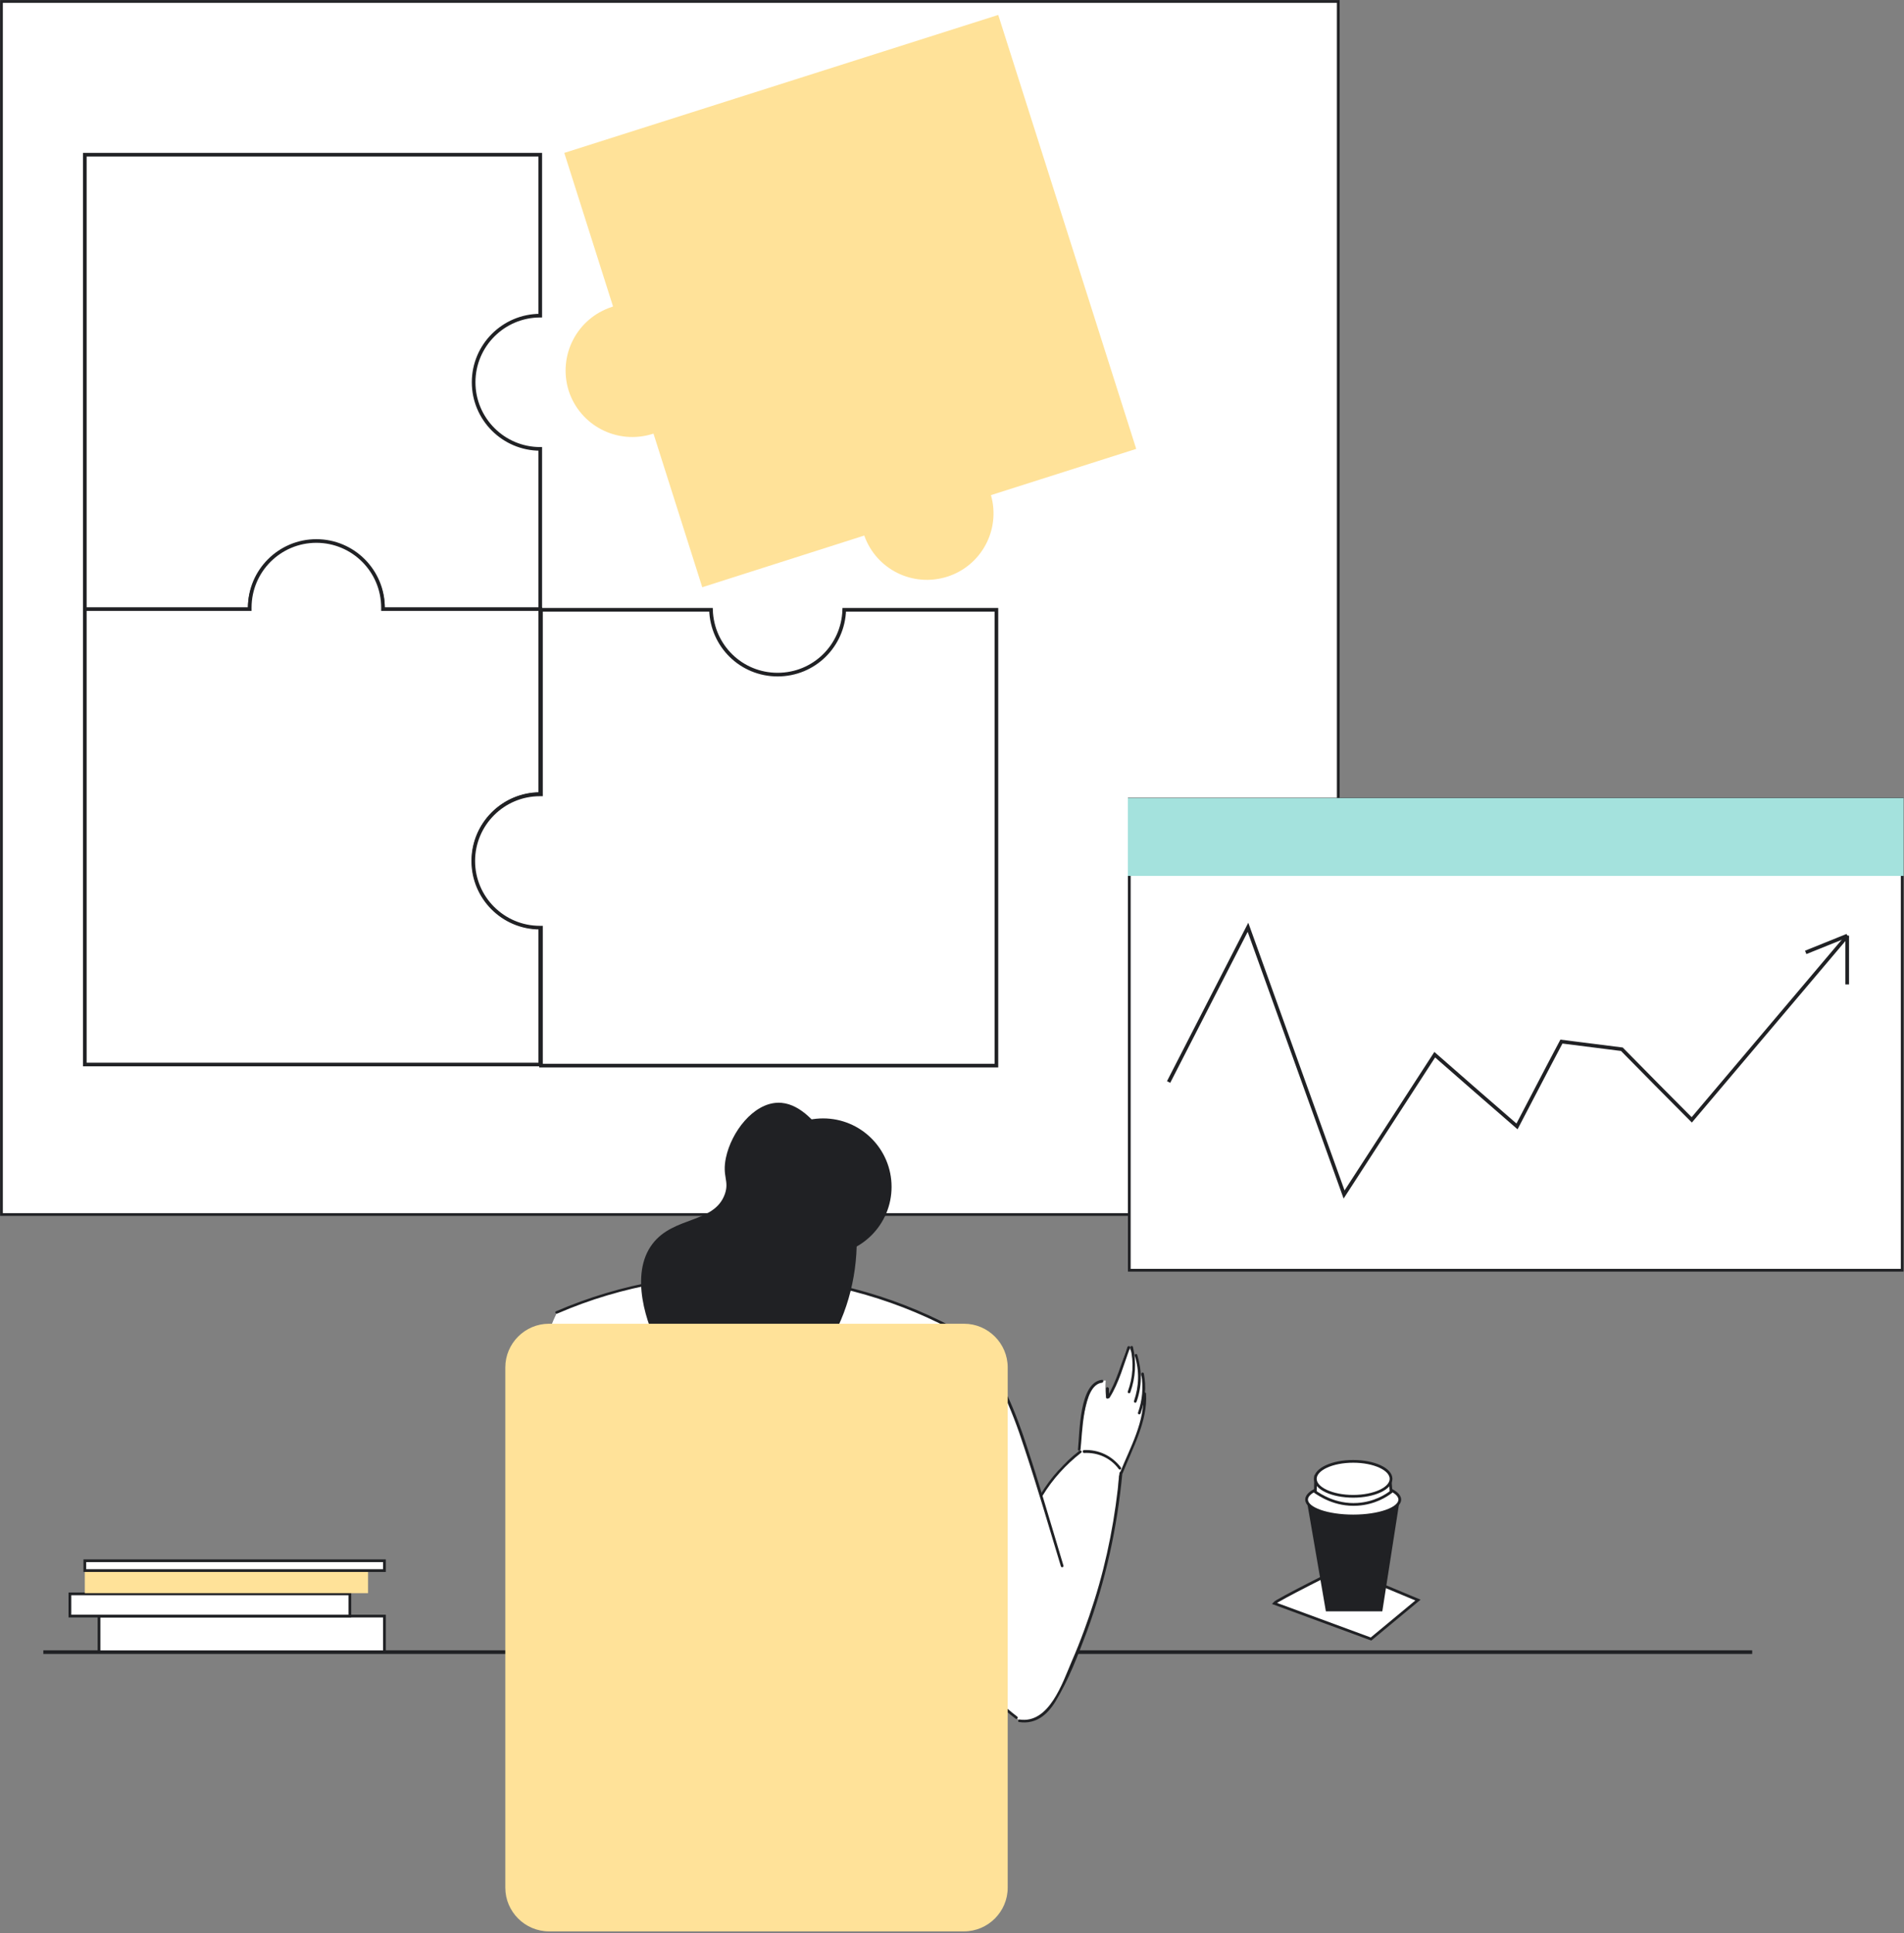 <?xml version="1.0" encoding="UTF-8"?> <svg xmlns="http://www.w3.org/2000/svg" width="523" height="531" viewBox="0 0 523 531" fill="none"><rect x="0" y="0" width="523" height="531" fill="#808080" stroke="none"/> <g clip-path="url(#clip0_106_610)"> <path d="M11.9 453.8H481.3" stroke="#202124" stroke-miterlimit="10"></path> <path d="M105.6 443.9H27.2V453.7H105.6V443.9Z" fill="white" stroke="#202124" stroke-width="0.75" stroke-miterlimit="10"></path> <path d="M96.1 437.8H19.2V443.9H96.1V437.8Z" fill="white" stroke="#202124" stroke-width="0.75" stroke-miterlimit="10"></path> <path d="M101.1 431.4H23.3V437.6H101.1V431.4Z" fill="#FFE299"></path> <path d="M105.6 428.7H23.3V431.4H105.6V428.7Z" fill="white" stroke="#202124" stroke-width="0.75" stroke-miterlimit="10"></path> <path d="M350 440.4C350.7 439.5 368.4 430.7 368.4 430.7L389.5 439.5L376.6 450.2L350 440.4Z" fill="white" stroke="#202124" stroke-width="0.75" stroke-miterlimit="10"></path> <path d="M379.7 442.6H364.2L358.9 411.8H384.5L379.7 442.6Z" fill="#202124"></path> <path d="M371.7 416.4C378.769 416.4 384.5 414.386 384.5 411.9C384.5 409.415 378.769 407.4 371.7 407.4C364.631 407.4 358.9 409.415 358.9 411.9C358.9 414.386 364.631 416.4 371.7 416.4Z" fill="white" stroke="#202124" stroke-width="0.75" stroke-miterlimit="10"></path> <path d="M382.1 409.801C380.8 410.801 377.6 412.901 372.9 413.201C366.8 413.601 362.5 410.601 361.3 409.801C361.3 408.401 361.4 406.901 361.4 405.501C364.1 404.901 367.6 404.401 371.7 404.501C375.7 404.601 379.2 405.201 381.8 405.801C381.9 407.201 382 408.501 382.1 409.801Z" fill="white" stroke="#202124" stroke-width="0.75" stroke-miterlimit="10"></path> <path d="M371.7 411C377.444 411 382.1 408.851 382.1 406.2C382.1 403.549 377.444 401.4 371.7 401.4C365.956 401.4 361.3 403.549 361.3 406.2C361.3 408.851 365.956 411 371.7 411Z" fill="white" stroke="#202124" stroke-width="0.75" stroke-miterlimit="10"></path> <path d="M367.6 0.4H0.4V333.6H367.6V0.4Z" fill="white" stroke="#202124" stroke-width="0.75" stroke-miterlimit="10"></path> <path d="M522.5 219.5H310.2V348.9H522.5V219.5Z" fill="white" stroke="#202124" stroke-width="0.75" stroke-miterlimit="10"></path> <path d="M522.9 219.2H309.8V240.6H522.9V219.2Z" fill="#A4E2DD"></path> <path d="M321 297.2C328.3 283 335.5 268.9 342.8 254.7C351.6 279.2 360.4 303.6 369.2 328.1C377.5 315.3 385.8 302.5 394.1 289.7C401.6 296.3 409.1 302.8 416.7 309.4C420.8 301.6 424.8 293.8 428.9 286.1C434.4 286.8 440 287.5 445.5 288.2C451.9 294.7 458.3 301.2 464.7 307.6C479 290.7 493.2 273.9 507.5 257" stroke="#202124" stroke-miterlimit="10"></path> <path d="M496 261.6L507.4 257" stroke="#202124" stroke-miterlimit="10"></path> <path d="M507.4 270.4V257" stroke="#202124" stroke-miterlimit="10"></path> <path d="M155 42L168.4 84.2C168.3 84.2 168.2 84.2 168.1 84.3C158.5 87.4 153.2 97.6 156.2 107.3C159.3 116.9 169.5 122.2 179.2 119.2C179.3 119.2 179.4 119.1 179.5 119.1L192.9 161.3L237.4 147.1C240.7 156.4 250.7 161.4 260.2 158.4C269.6 155.4 274.9 145.5 272.2 136L312.1 123.3L274.2 4.1L155 42Z" fill="#FFE299"></path> <path d="M130.1 105C130.1 94.9 138.3 86.7 148.4 86.7V42.499H23.3V167.6H68.6C68.6 167.5 68.6 167.4 68.6 167.2C68.6 157.1 76.8 148.9 86.9 148.9C97 148.9 105.2 157.1 105.2 167.2C105.2 167.3 105.2 167.4 105.2 167.6H148.4V123.3C138.3 123.3 130.1 115.1 130.1 105Z" fill="white" stroke="#202124" stroke-miterlimit="10"></path> <path d="M130.1 236.4C130.1 226.3 138.3 218.1 148.4 218.1V167.3H105.2C105.2 167.2 105.2 167 105.2 166.9C105.2 156.8 97 148.6 86.9 148.6C76.8 148.6 68.6 156.8 68.6 166.9C68.6 167 68.6 167.2 68.6 167.3H23.3V292.4H148.4V254.7C138.3 254.7 130.1 246.5 130.1 236.4Z" fill="white" stroke="#202124" stroke-miterlimit="10"></path> <path d="M231.9 167.5C231.6 177.4 223.6 185.3 213.6 185.3C203.6 185.3 195.6 177.4 195.3 167.5H148.6V218.2C148.5 218.2 148.4 218.2 148.3 218.2C138.2 218.2 130 226.4 130 236.5C130 246.6 138.2 254.8 148.3 254.8C148.4 254.8 148.5 254.8 148.6 254.8V292.7H273.7V167.5H231.9Z" fill="white" stroke="#202124" stroke-miterlimit="10"></path> <path d="M297.3 405.1C296.6 404.1 296.6 402.3 296.7 398.8C296.7 397.2 296.8 395.1 297.2 392.1C297.3 390.9 297.8 387.2 299.1 383.2C299.5 382.1 300 380.8 301.3 379.9C302.2 379.3 303.1 379.2 303.7 379.2C303.5 382.9 303.8 383.8 304.1 383.9C304.9 384.1 306.8 378.8 307.2 377.6C308.6 373.5 309.2 370.2 310 370.3C310.2 370.3 310.2 370.4 311.1 371.7C312.1 373 312.1 373 312.3 373.3C312.6 373.9 313.1 374.9 312.9 376.7C313.2 377.3 313.7 378.3 314 379.5C314.2 380.1 314.8 382.3 314.3 386.2C314 388.8 313.5 390.7 312.7 393.4C312.1 395.2 311.5 397.3 310.3 399.8C308.4 403.9 307.5 405.9 305.6 406.9C303 407.9 299 407.3 297.3 405.1Z" fill="white"></path> <path d="M266.2 367.3C267 368.2 268.1 369.5 269.3 371.1C273.1 376.2 275.5 381 278 387.2C280.3 392.9 283.3 400.7 286 410.6C286.9 409.2 287.7 408 288.3 407.1C290.3 404.4 291.8 402.3 294.4 400.5C295.7 399.6 296.8 399 297.6 398.7C298.6 398.6 300 398.7 301.5 399.1C304.8 400.1 306.7 402.4 307.4 403.3C307.3 405.9 307.2 409.6 306.7 413.9C305.4 425 302.9 433.4 300.8 440C298.6 446.9 299 444.1 295.4 454.8C293.8 459.6 292 464.9 287.8 469.6C286 471.6 284.2 473 281.9 472.9C280.4 472.8 279.2 472.1 278.5 471.5C277 470.3 274.8 468.5 272.4 466C271.2 464.7 267.4 460.6 262.3 451C260.1 446.8 256.8 440.2 253.6 431.1C251.3 424.6 249.7 418.3 249.1 415.4C245.6 396.4 260.9 374.4 266.2 367.3Z" fill="white"></path> <path d="M265.9 367.6C273.4 376.2 277.8 386.7 281.3 397.5C284.9 408.3 288.1 419.3 291.4 430.2C291.5 430.7 292.3 430.5 292.1 430C288.5 418 285 405.9 281 394.1C277.6 384.3 273.3 374.9 266.4 367.1C266.1 366.7 265.6 367.2 265.9 367.6Z" fill="#202124"></path> <path d="M249.8 419.7C255.2 438.3 262.9 460.1 279 472.1C279.4 472.4 279.8 471.7 279.4 471.5C263.6 459.6 255.9 437.9 250.6 419.5C250.4 419.1 249.7 419.3 249.8 419.7Z" fill="#202124"></path> <path d="M286.4 410.8C289.2 406.2 292.8 402.3 297 399C297.4 398.7 296.8 398.2 296.5 398.5C292.2 401.8 288.6 405.9 285.8 410.5C285.5 410.9 286.1 411.2 286.4 410.8Z" fill="#202124"></path> <path d="M297.8 399.1C301.6 398.9 305.1 400.5 307.3 403.5C307.6 403.9 308.2 403.5 307.9 403.1C305.5 399.9 301.8 398.1 297.7 398.3C297.3 398.4 297.3 399.1 297.8 399.1Z" fill="#202124"></path> <path d="M279.9 473C284.5 473.7 287.6 471.1 289.9 467.4C293.5 461.5 296.1 454.7 298.5 448.3C303.7 434.2 306.9 419.6 308.3 404.6C308.3 404.1 307.6 404.1 307.5 404.6C306.4 416.5 304.2 428.2 300.6 439.6C298.8 445.3 296.8 450.8 294.4 456.3C291.9 462.1 288.2 473.6 280 472.3C279.7 472.2 279.5 473 279.9 473Z" fill="#202124"></path> <path d="M296.8 398.1C297.3 394.4 297.3 380.399 302.7 379.799C303.2 379.699 303.2 379 302.7 379C296.4 379.7 296.6 393.6 296.1 398.1C296 398.6 296.8 398.5 296.8 398.1Z" fill="#202124"></path> <path d="M303.8 381.4C303.8 382.2 303.8 383 303.8 383.8C303.8 384.3 304.6 384.3 304.6 383.8C304.6 383 304.6 382.2 304.6 381.4C304.5 380.9 303.8 380.9 303.8 381.4Z" fill="#202124"></path> <path d="M304.8 383.9C307.4 379.8 308.7 374.7 310.4 370.2C310.6 369.7 309.8 369.6 309.7 370C308 374.4 306.7 379.5 304.2 383.5C303.9 383.9 304.6 384.3 304.8 383.9Z" fill="#202124"></path> <path d="M310.5 370.2C311.5 374.3 311.2 378.3 309.8 382.2C309.6 382.7 310.4 382.9 310.5 382.4C311.9 378.4 312.2 374.2 311.2 370C311.1 369.5 310.4 369.7 310.5 370.2Z" fill="#202124"></path> <path d="M311.7 372.4C313 376.5 312.9 380.7 311.5 384.8C311.3 385.3 312.1 385.5 312.2 385C313.7 380.8 313.7 376.5 312.4 372.2C312.3 371.7 311.6 371.9 311.7 372.4Z" fill="#202124"></path> <path d="M313.5 377.5C314.1 381.1 313.8 384.6 312.6 388C312.4 388.5 313.2 388.7 313.3 388.2C314.6 384.6 314.9 381 314.2 377.3C314.1 376.8 313.4 377 313.5 377.5Z" fill="#202124"></path> <path d="M314 382.8C314.6 390.3 310.4 397.7 307.7 404.4C307.5 404.8 308.2 405 308.4 404.6C311.1 397.8 315.3 390.3 314.8 382.8C314.7 382.3 314 382.3 314 382.8Z" fill="#202124"></path> <path d="M153 360.5C151.9 362.8 150.4 366.2 149.5 370.5C148.5 375.4 148.5 379.2 148.6 381.5C149 396 149.2 403.2 150.4 410.5C150.9 413.9 153 426.8 159.2 445.2C163.2 457 169.5 473 179.6 490.9C186.1 493.9 198.2 498.4 213.7 498C235.1 497.5 250.3 488.2 256.4 484.1C257.1 481.6 258 478.2 259 474.2C261.1 465.5 263.4 454.7 265.6 438.3C268.8 414.7 270.4 403 269.3 388.2C268.6 379.3 267.3 372 266.2 367.2C265.1 366.6 263.4 365.7 261.4 364.7C246.4 357 233.7 354 231 353.4C224.5 351.9 212 349.5 196.1 350.4C179 351.3 166.1 355.5 160.6 357.5C157.4 358.6 154.8 359.7 153 360.5Z" fill="white"></path> <path d="M153.1 360.8C188.8 345.3 230.7 347.7 264.5 366.9C264.9 367.1 265.3 366.5 264.9 366.3C230.9 346.9 188.7 344.6 152.7 360.2C152.3 360.4 152.7 361 153.1 360.8Z" fill="#202124"></path> <path d="M149 370.6C144.6 408.4 156.3 445.4 172.7 479C172.9 479.4 173.6 479.1 173.3 478.6C157 445.1 145.3 408.2 149.7 370.6C149.8 370.1 149.1 370.1 149 370.6Z" fill="#202124"></path> <path d="M266.9 370.3C270 388.7 269.3 407.4 267 425.9C264.7 444 261.9 462.6 257.1 480.1C257 480.6 257.7 480.8 257.8 480.3C262.7 462.7 265.4 444 267.8 425.9C270.2 407.4 270.9 388.6 267.7 370.1C267.6 369.6 266.8 369.8 266.9 370.3Z" fill="#202124"></path> <path d="M226.1 344.8C236.483 344.8 244.9 336.383 244.9 326C244.9 315.617 236.483 307.2 226.1 307.2C215.717 307.2 207.3 315.617 207.3 326C207.3 336.383 215.717 344.8 226.1 344.8Z" fill="#202124"></path> <path d="M224.6 310.7C225.9 311.1 228.2 312.1 230.1 314.2C233.8 318.2 233.6 323.2 233.5 324.8C233.3 329 231.6 332 230.6 333.5C228.7 325.9 226.6 318.3 224.6 310.7Z" fill="#202124"></path> <path d="M226.1 311.2C223.9 308.3 219.4 302.7 213.6 302.9C206.9 303.1 200.9 310.9 199.4 318C198.3 323.2 200.4 324.3 199.1 328C196.2 336.1 185 334 179.2 341.7C172.9 350 177.5 363.9 181.5 371C182.9 373.6 190.7 387.4 203.4 387.5C214.8 387.6 222.4 376.8 225.9 371.8C238.9 353.3 238 326.5 226.1 311.2Z" fill="#202124"></path> <path d="M264.8 530.5H150.8C144.2 530.5 138.8 525.1 138.8 518.5V375.6C138.8 369 144.2 363.6 150.8 363.6H264.8C271.4 363.6 276.8 369 276.8 375.6V518.5C276.8 525.1 271.4 530.5 264.8 530.5Z" fill="#FFE299"></path> </g> <defs> <clipPath id="clip0_106_610"> <rect width="522.9" height="530.5" fill="white"></rect> </clipPath> </defs> </svg> 